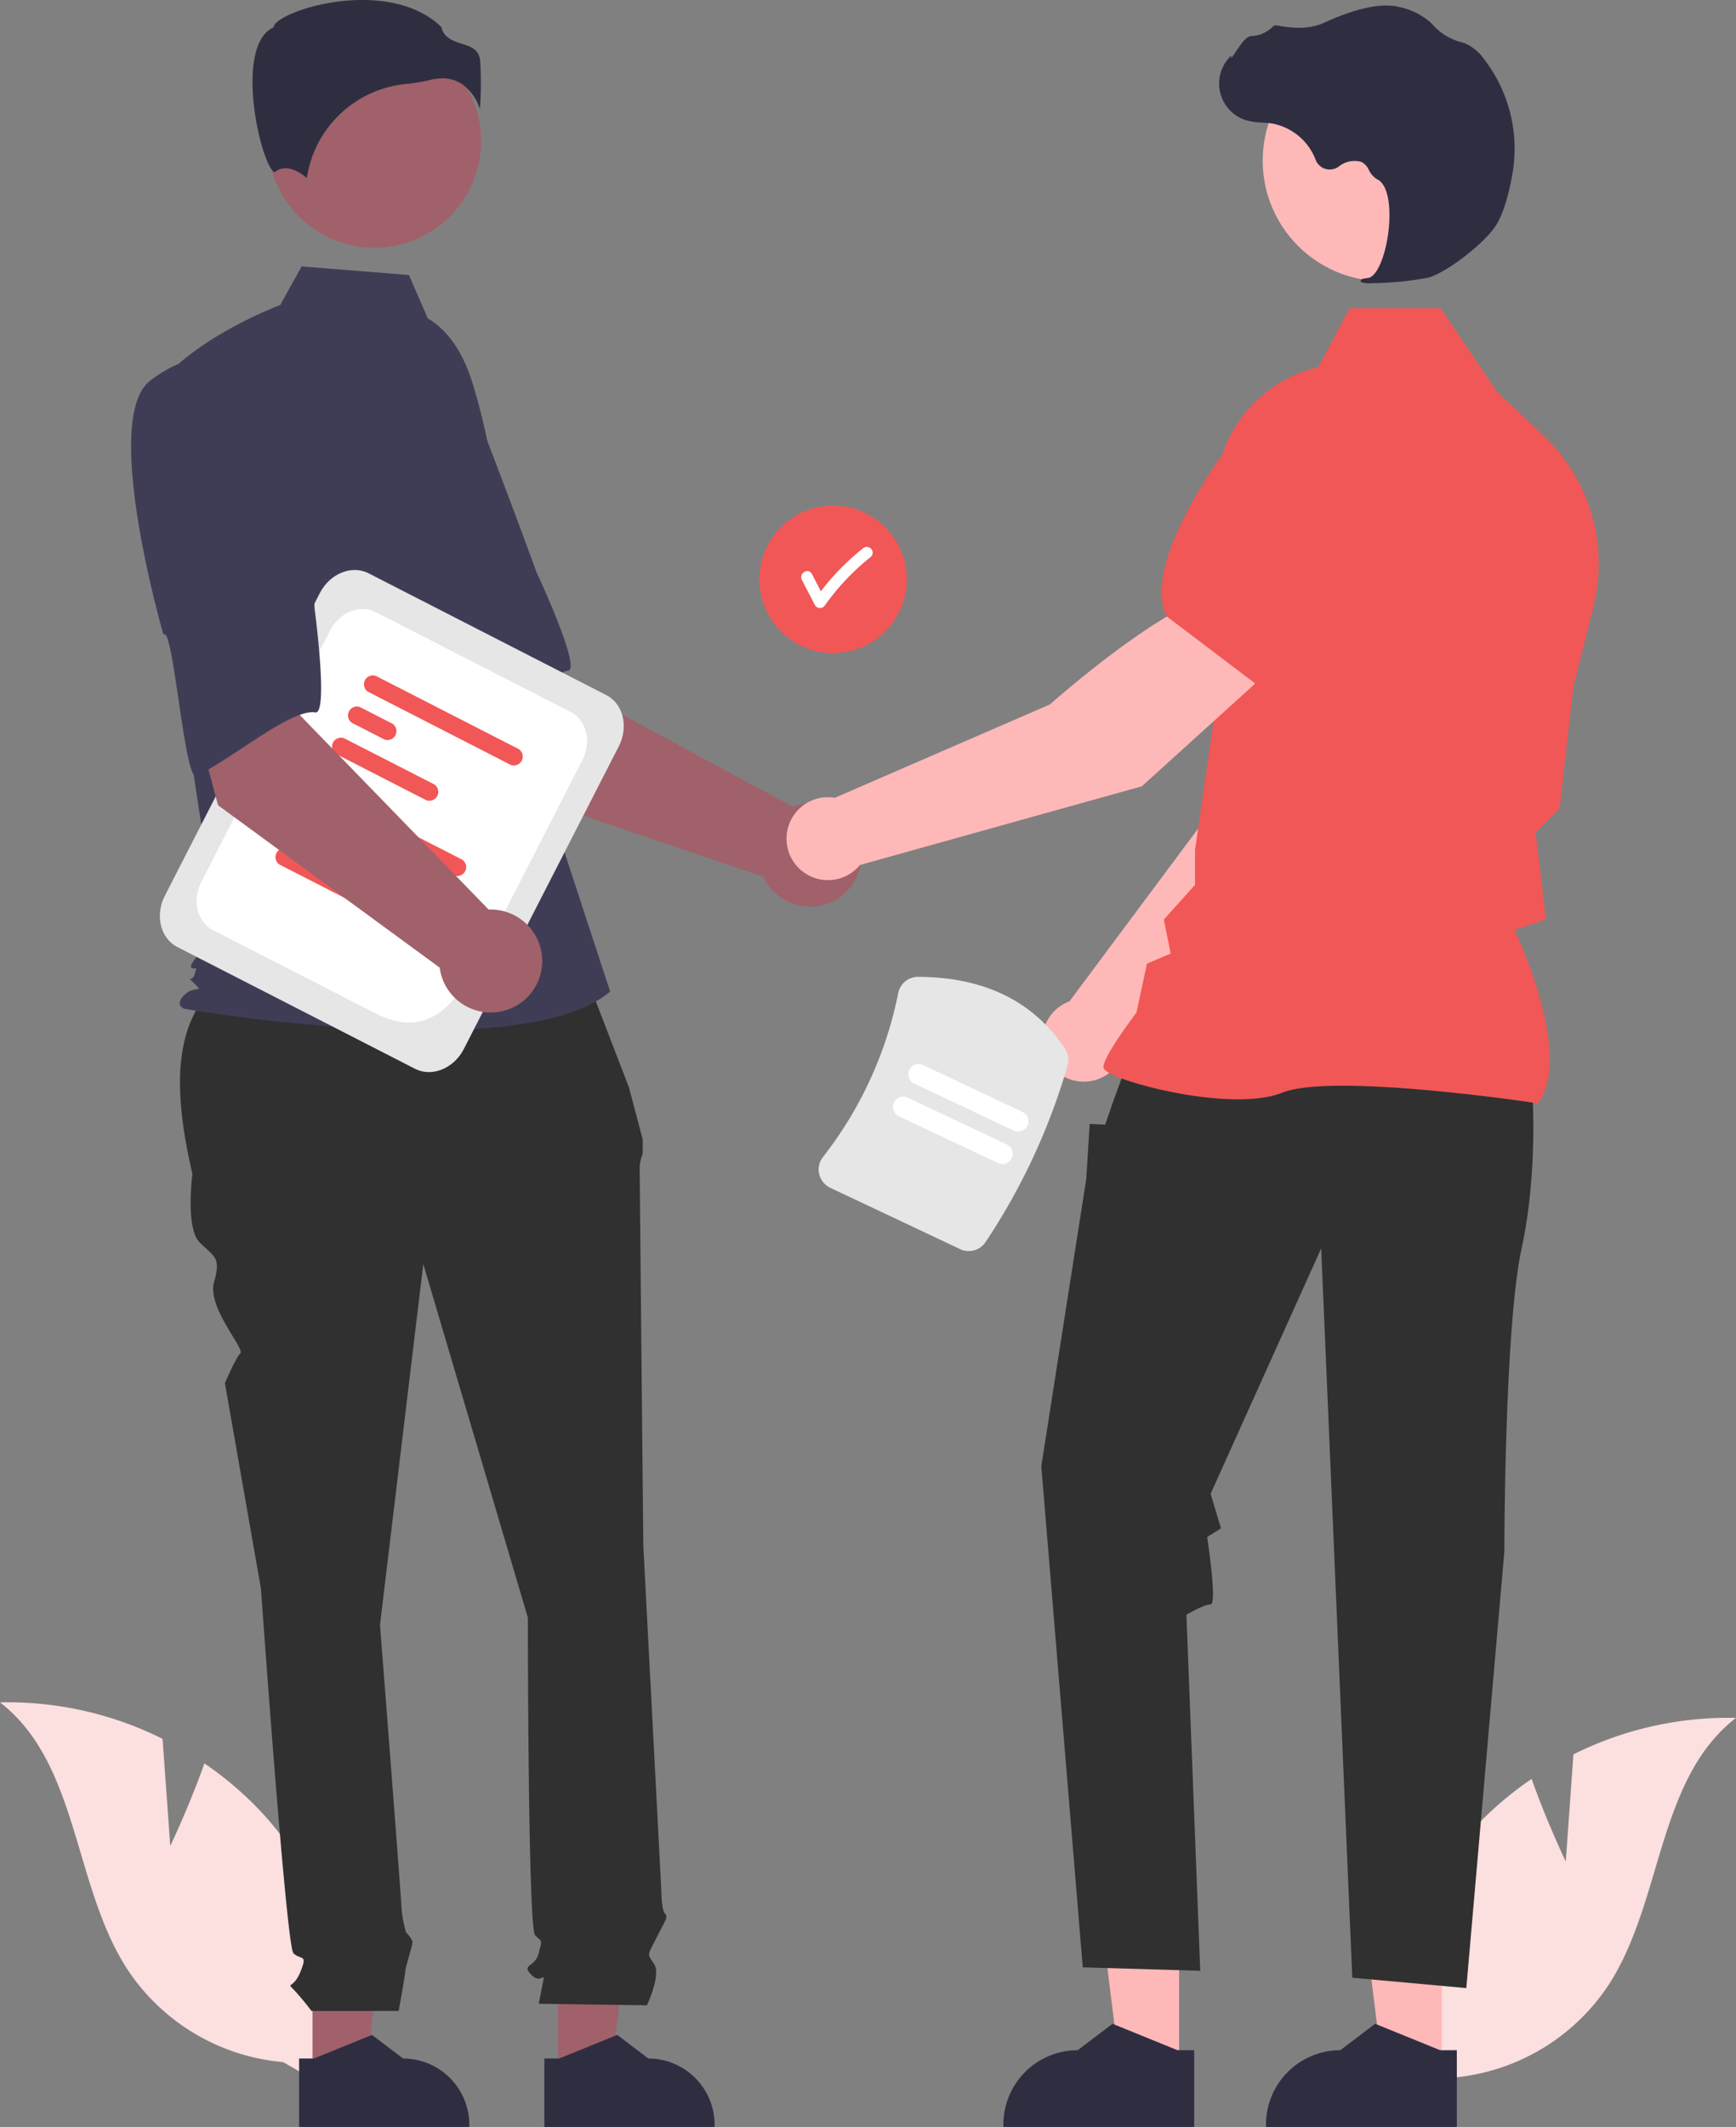 <?xml version="1.0" encoding="UTF-8"?>
<svg xmlns="http://www.w3.org/2000/svg" width="330.851" height="405.217" viewBox="0 0 330.851 405.217">
  <rect x="0" y="0" width="330.851" height="405.217" fill="#808080" stroke="none"/>
  <g id="undraw_business_deal_re_up4u" transform="translate(-115.074 -48.571)">
    <path id="Tracé_1878" data-name="Tracé 1878" d="M408.735,673.971l-1.467-20.4a65.992,65.992,0,0,0-30.982-6.948c15.108,11.678,13.9,35.019,24.361,50.992a39.694,39.694,0,0,0,29.6,17.541l12.574,7.234a66.515,66.515,0,0,0-15.487-53.5,64.246,64.246,0,0,0-12.1-10.645C412.481,666.14,408.735,673.971,408.735,673.971Z" transform="translate(-261.212 -273.723)" fill="#fcdfdf"></path>
    <path id="Tracé_1879" data-name="Tracé 1879" d="M767.558,677.971l1.467-20.4a65.992,65.992,0,0,1,30.982-6.948c-15.108,11.678-13.9,35.019-24.361,50.992a39.694,39.694,0,0,1-29.6,17.541l-12.574,7.234a66.515,66.515,0,0,1,15.487-53.5,64.246,64.246,0,0,1,12.1-10.645C763.812,670.14,767.558,677.971,767.558,677.971Z" transform="translate(-354.081 -274.766)" fill="#fcdfdf"></path>
    <circle id="Ellipse_150" data-name="Ellipse 150" cx="14.05" cy="14.05" r="14.05" transform="translate(259.795 144.89)" fill="#f15756"></circle>
    <path id="Tracé_1880" data-name="Tracé 1880" d="M596.069,349.25a1.136,1.136,0,0,0-1.569,0,46.536,46.536,0,0,0-7.973,8.143l-1.7-3.3c-.656-1.269-2.571-.148-1.915,1.12l2.493,4.823a1.122,1.122,0,0,0,1.916,0,44.92,44.92,0,0,1,8.753-9.22,1.116,1.116,0,0,0,0-1.569Z" transform="translate(-315.012 -196.166)" fill="#fff"></path>
    <path id="Tracé_1881" data-name="Tracé 1881" d="M498.52,394.8l-21.186-33.272,24.533-13.139,6.439,25.385,45.369,24.516a9.81,9.81,0,1,1-5.583,13.346Z" transform="translate(-287.539 -196.024)" fill="#a0616a"></path>
    <path id="Tracé_1882" data-name="Tracé 1882" d="M455.984,309.05c-6.657,9.774,17,45.3,17,45.3,1.152-2.484,12.169,25.412,14.014,23.764,5.244-4.684,13.454-17.729,18.017-18.311,2.61-.333-6.052-18.84-6.052-18.84s-3.959-10.929-9.331-24.889a25.07,25.07,0,0,0-18.21-15.924S462.641,299.276,455.984,309.05Z" transform="translate(-281.669 -183.45)" fill="#3f3d56"></path>
    <path id="Tracé_1883" data-name="Tracé 1883" d="M236.174,586.816h10.062l4.786-38.81h-14.85Z" transform="translate(-61.534 -142.782)" fill="#a0616a"></path>
    <path id="Tracé_1884" data-name="Tracé 1884" d="M453.368,736.8H456.2l11.057-4.5,5.926,4.5h0a12.629,12.629,0,0,1,12.628,12.627v.411H453.369Z" transform="translate(-281.295 -296.052)" fill="#2f2e41"></path>
    <path id="Tracé_1885" data-name="Tracé 1885" d="M299.39,586.816h10.062l4.787-38.81h-14.85Z" transform="translate(-78.005 -142.782)" fill="#a0616a"></path>
    <path id="Tracé_1886" data-name="Tracé 1886" d="M516.585,736.8h2.832l11.057-4.5,5.926,4.5h0a12.629,12.629,0,0,1,12.628,12.627v.411H516.586Z" transform="translate(-297.766 -296.052)" fill="#2f2e41"></path>
    <path id="Tracé_1887" data-name="Tracé 1887" d="M499.04,455.889l-65.447,1.636c-12.43,6.751-12.618,21.363-8.546,38.712,0,0-1.375,10.311,1.375,13.061s4.125,2.75,2.75,7.562,5.889,12.672,5.007,13.554-2.945,5.694-2.945,5.694l6.874,39.184s4.812,68.056,6.187,69.431,2.75,0,1.375,3.437-2.75,2.062-1.375,3.437a50.642,50.642,0,0,1,3.437,4.125h16.62s1.253-6.874,1.253-7.562,1.375-4.812,1.375-5.5-1.215-1.9-1.215-1.9a22.618,22.618,0,0,1-.847-4.284c0-1.375-4.125-54.307-4.125-54.307l8.249-68.743,19.936,67.369s0,59.119,1.375,60.494,1.375.687.687,3.437-3.437,2.062-1.375,4.125,2.75-1.375,2.062,2.062l-.687,3.437,20.623.295s2.75-5.794,1.375-7.857-1.292-1.5.385-4.874,2.365-4.062,1.677-4.75-.687-4.344-.687-4.344l-3.437-65.775s-.687-69.431-.687-71.493a6.857,6.857,0,0,1,.571-3.093v-2.8l-2.633-9.919Z" transform="translate(-273.299 -224.032)" fill="#303030"></path>
    <circle id="Ellipse_151" data-name="Ellipse 151" cx="20.335" cy="20.335" r="20.335" transform="translate(166.091 55.101)" fill="#a0616a"></circle>
    <path id="Tracé_1888" data-name="Tracé 1888" d="M468.269,286.545c4.381,2.6,7,7.39,8.506,12.259a116.174,116.174,0,0,1,4.992,27.757l1.589,28.2,19.679,60.054c-17.055,14.431-81.162,3.28-81.162,3.28s-1.968-.656,0-2.624,3.884-.224,1.916-2.192-.611.224.045-1.743,0-.656-.656-1.312,5.078-6.56,5.078-6.56L423.008,369.2l-6.56-69.532c7.872-9.839,23.7-15.64,23.7-15.64l4.09-7.363,20.452,1.636Z" transform="translate(-271.676 -177.335)" fill="#3f3d56"></path>
    <path id="Tracé_1889" data-name="Tracé 1889" d="M481.358,224.083a9.424,9.424,0,0,1,3.348,4.7,66.185,66.185,0,0,0,.043-9.227c-.24-2.159-1.76-2.645-3.52-3.208-1.59-.509-3.388-1.083-3.872-3.179-6.392-6.218-17.519-5.9-25.135-3.736-4.19,1.194-6.6,2.727-6.817,3.625l-.045.185-.17.085c-3.23,1.615-3.859,6.715-3.817,10.709.079,7.525,2.677,16.071,4.14,16.765.078.037.1.022.131-.006h0c2.2-1.761,4.893.134,6.074,1.164a21.149,21.149,0,0,1,18.937-17.939,33.188,33.188,0,0,0,4.564-.765,9.608,9.608,0,0,1,2.332-.306A6.636,6.636,0,0,1,481.358,224.083Z" transform="translate(-278.17 -159.451)" fill="#2f2e41"></path>
    <path id="Tracé_1890" data-name="Tracé 1890" d="M660.631,450.247l39.117-39.722,10.306-31.769-16.584-6.708C685.254,380.335,676.8,405.7,676.8,405.7l-26.7,35.833c-.213.079-.426.163-.635.262a7.9,7.9,0,1,0,11.168,8.449Z" transform="translate(-331.207 -202.188)" fill="#ffb8b8"></path>
    <path id="Tracé_1891" data-name="Tracé 1891" d="M704.453,363.547l20.973,6.067.078-.015c7.709-1.5,13.808-14.309,17.566-24.793a14.49,14.49,0,0,0-7.849-18.159h0a14.523,14.523,0,0,0-15.155,2.311l-10.457,9Z" transform="translate(-346.715 -190.053)" fill="#6c63ff"></path>
    <path id="Tracé_1892" data-name="Tracé 1892" d="M453.656,583.565h-11.28l-5.365-43.506h16.647Z" transform="translate(-113.862 -140.711)" fill="#ffb8b8"></path>
    <path id="Tracé_1893" data-name="Tracé 1893" d="M671.262,734.475h-3.175l-12.395-5.041-6.643,5.04h0a14.156,14.156,0,0,0-14.156,14.155v.461h36.369Z" transform="translate(-328.591 -295.304)" fill="#2f2e41"></path>
    <path id="Tracé_1894" data-name="Tracé 1894" d="M521.339,583.565h-11.28l-5.365-43.506h16.647Z" transform="translate(-131.497 -140.711)" fill="#ffb8b8"></path>
    <path id="Tracé_1895" data-name="Tracé 1895" d="M738.945,734.475H735.77l-12.395-5.041-6.643,5.04h0a14.157,14.157,0,0,0-14.156,14.155v.461h36.369Z" transform="translate(-346.226 -295.304)" fill="#2f2e41"></path>
    <path id="Tracé_1896" data-name="Tracé 1896" d="M738.179,486.182s1.317,15.8-1.976,30.951-3.293,57.8-3.293,57.8l-7.244,83.123-21.732-1.976-5.927-138.95-21.073,46.756,1.976,6.585-2.632,1.646s1.973,12.841.656,12.841-4.61,1.976-4.61,1.976l2.634,67.829-22.39-.659-7.9-95.487,8.561-54.658.659-10.536,2.963.122,1.509-4.4,2.772-7.573Z" transform="translate(-331.138 -230.724)" fill="#303030"></path>
    <path id="Tracé_1897" data-name="Tracé 1897" d="M743.494,438.918l.117-.165c6.268-8.776-3.159-29.864-4.581-32.92l5.989-1.943-1.349-11.464-.639-5.111,4.577-4.577.013-.114,2.634-23.049,3.83-15.309a33.609,33.609,0,0,0-9.539-32.571l-8.853-8.347-10.759-15.92h-17.35l-5.949,11.237a25.288,25.288,0,0,0-19.566,25.819l1.348,29.471-5.278,36.694,0,6.641-5.94,6.6,1.3,6.485-4.521,1.937-2,9.315c-.826,1.09-6.279,8.36-6.279,10.348,0,.3.22.587.693.907,3.716,2.516,24.254,7.646,33.344,4.008,9.682-3.871,48.172,1.936,48.56,2Z" transform="translate(-335.315 -180.14)" fill="#f15756"></path>
    <circle id="Ellipse_152" data-name="Ellipse 152" cx="22.978" cy="22.978" r="22.978" transform="translate(355.725 56.193)" fill="#ffb8b8"></circle>
    <path id="Tracé_1898" data-name="Tracé 1898" d="M719.581,262.341a62.492,62.492,0,0,0,10.608-1.017c3.466-.8,11.112-6.711,13.2-10.2h0c1.548-2.6,2.478-6.609,2.985-9.52a27.936,27.936,0,0,0-5.457-22.044,8.826,8.826,0,0,0-3.642-2.95c-.129-.047-.261-.087-.4-.122a10.889,10.889,0,0,1-5.5-3.211,8.985,8.985,0,0,0-.924-.9,13.414,13.414,0,0,0-5.667-2.665c-3.349-.8-8.139.2-14.237,3-3.064,1.4-6.464,1.012-9.085.514a.853.853,0,0,0-.8.3,6.022,6.022,0,0,1-4.05,1.737c-.93.065-1.875,1.38-3.012,3.093-.258.389-.56.842-.778,1.119l-.044-.52-.512.595a7.308,7.308,0,0,0,3.605,11.817,14.256,14.256,0,0,0,2.877.383c.588.038,1.2.077,1.78.162a11.018,11.018,0,0,1,8.369,6.936,2.881,2.881,0,0,0,4.384,1.286,4.761,4.761,0,0,1,4.316-.9,3.16,3.16,0,0,1,1.437,1.548,4.119,4.119,0,0,0,1.609,1.782c2.392,1.156,2.694,6.544,1.962,11.062-.705,4.354-2.24,7.53-3.732,7.724-1.149.149-1.278.234-1.356.44l-.07.184.134.167A4.705,4.705,0,0,0,719.581,262.341Z" transform="translate(-343.079 -159.82)" fill="#2f2e41"></path>
    <path id="Tracé_1899" data-name="Tracé 1899" d="M671.468,375.327l-11.045-14.073c-11.251,3.1-31.213,20.891-31.213,20.891l-41,17.791a7.9,7.9,0,1,0,4.8,12.8l53.7-14.983Z" transform="translate(-314.03 -199.375)" fill="#ffb8b8"></path>
    <path id="Tracé_1900" data-name="Tracé 1900" d="M694,367.5l17.427-19.427.968-13.766a14.524,14.524,0,0,0-7.208-13.531h0a14.49,14.49,0,0,0-19.25,4.563c-6.158,9.281-12.782,21.828-9.374,28.9l.034.072Z" transform="translate(-339.206 -188.333)" fill="#f15756"></path>
    <path id="Tracé_1901" data-name="Tracé 1901" d="M466.112,449.905l-45.295-23.2c-3.222-1.65-4.289-6.027-2.379-9.756l29.533-57.665c1.91-3.73,6.085-5.421,9.307-3.771l45.295,23.2c3.222,1.65,4.289,6.027,2.379,9.756l-29.533,57.665C473.509,449.864,469.334,451.555,466.112,449.905Z" transform="translate(-271.948 -197.715)" fill="#e6e6e6"></path>
    <path id="Tracé_1902" data-name="Tracé 1902" d="M460.837,441.859,430.063,426.1c-3.017-1.545-4.017-5.644-2.228-9.137l24.536-47.907c1.789-3.493,5.7-5.077,8.717-3.532l37.168,19.036c3.017,1.545,4.017,5.644,2.228,9.137l-13.329,26.026C479.186,435.279,474.278,448.742,460.837,441.859Z" transform="translate(-274.411 -200.333)" fill="#fff"></path>
    <path id="Tracé_1903" data-name="Tracé 1903" d="M483.5,427.576l-27.257-13.96a1.7,1.7,0,0,1,1.538-3l27.257,13.96a1.7,1.7,0,0,1-1.538,3Z" transform="translate(-281.857 -212.212)" fill="#f15756"></path>
    <path id="Tracé_1904" data-name="Tracé 1904" d="M458.353,424.824l-6.22-3.186a1.7,1.7,0,0,1,1.538-3l6.22,3.186a1.7,1.7,0,0,1-1.538,3Z" transform="translate(-280.787 -214.302)" fill="#6c63ff"></path>
    <path id="Tracé_1905" data-name="Tracé 1905" d="M465.261,438.489l-17.237-8.828a1.7,1.7,0,0,1,1.538-3l17.237,8.828a1.7,1.7,0,0,1-1.538,3Z" transform="translate(-279.716 -216.393)" fill="#f15756"></path>
    <path id="Tracé_1906" data-name="Tracé 1906" d="M498.085,399.094l-27.257-13.96a1.7,1.7,0,0,1,1.538-3l27.257,13.96a1.7,1.7,0,0,1-1.538,3Z" transform="translate(-285.658 -204.791)" fill="#f15756"></path>
    <path id="Tracé_1907" data-name="Tracé 1907" d="M472.94,396.342l-6.22-3.186a1.7,1.7,0,0,1,1.538-3l6.22,3.186a1.7,1.7,0,0,1-1.538,3Z" transform="translate(-284.588 -206.881)" fill="#f15756"></path>
    <path id="Tracé_1908" data-name="Tracé 1908" d="M479.848,410.007l-17.237-8.828a1.7,1.7,0,0,1,1.538-3L481.386,407a1.7,1.7,0,0,1-1.538,3Z" transform="translate(-283.517 -208.972)" fill="#f15756"></path>
    <path id="Tracé_1909" data-name="Tracé 1909" d="M428.88,400.248l-10.233-38.095,27.344-5.176-1.47,26.148,35.928,36.994a9.81,9.81,0,1,1-9.328,11.057Z" transform="translate(-272.249 -198.261)" fill="#a0616a"></path>
    <path id="Tracé_1910" data-name="Tracé 1910" d="M413.616,304.567c-9.282,7.327,2.631,48.314,2.631,48.314,1.844-2.024,3.988,27.892,6.242,26.873,6.407-2.9,18.151-12.878,22.679-12.065,2.589.465-.124-19.788-.124-19.788s-.5-11.613-1.437-26.542a25.07,25.07,0,0,0-12.6-20.653S422.9,297.239,413.616,304.567Z" transform="translate(-270.016 -183.386)" fill="#3f3d56"></path>
    <path id="Tracé_1911" data-name="Tracé 1911" d="M614.225,511.567,589.508,499.9a3.868,3.868,0,0,1-2.122-2.62,3.789,3.789,0,0,1,.7-3.228A74.373,74.373,0,0,0,602.445,462.8a3.843,3.843,0,0,1,3.766-3.1c12.606.043,22.027,4.646,28,13.679a3.89,3.89,0,0,1,.509,3.236A121.661,121.661,0,0,1,619.112,510.2a3.86,3.86,0,0,1-4.887,1.372Z" transform="translate(-316.186 -225.026)" fill="#e6e6e6"></path>
    <path id="Tracé_1912" data-name="Tracé 1912" d="M626.5,503.243l-18.9-8.924a1.961,1.961,0,1,1,1.674-3.546l18.9,8.924a1.961,1.961,0,0,1-1.674,3.546Z" transform="translate(-321.187 -233.072)" fill="#fff"></path>
    <path id="Tracé_1913" data-name="Tracé 1913" d="M630.467,494.835l-18.9-8.924a1.961,1.961,0,1,1,1.674-3.546l18.9,8.924a1.961,1.961,0,1,1-1.674,3.546Z" transform="translate(-322.221 -230.881)" fill="#fff"></path>
  </g>
</svg>
